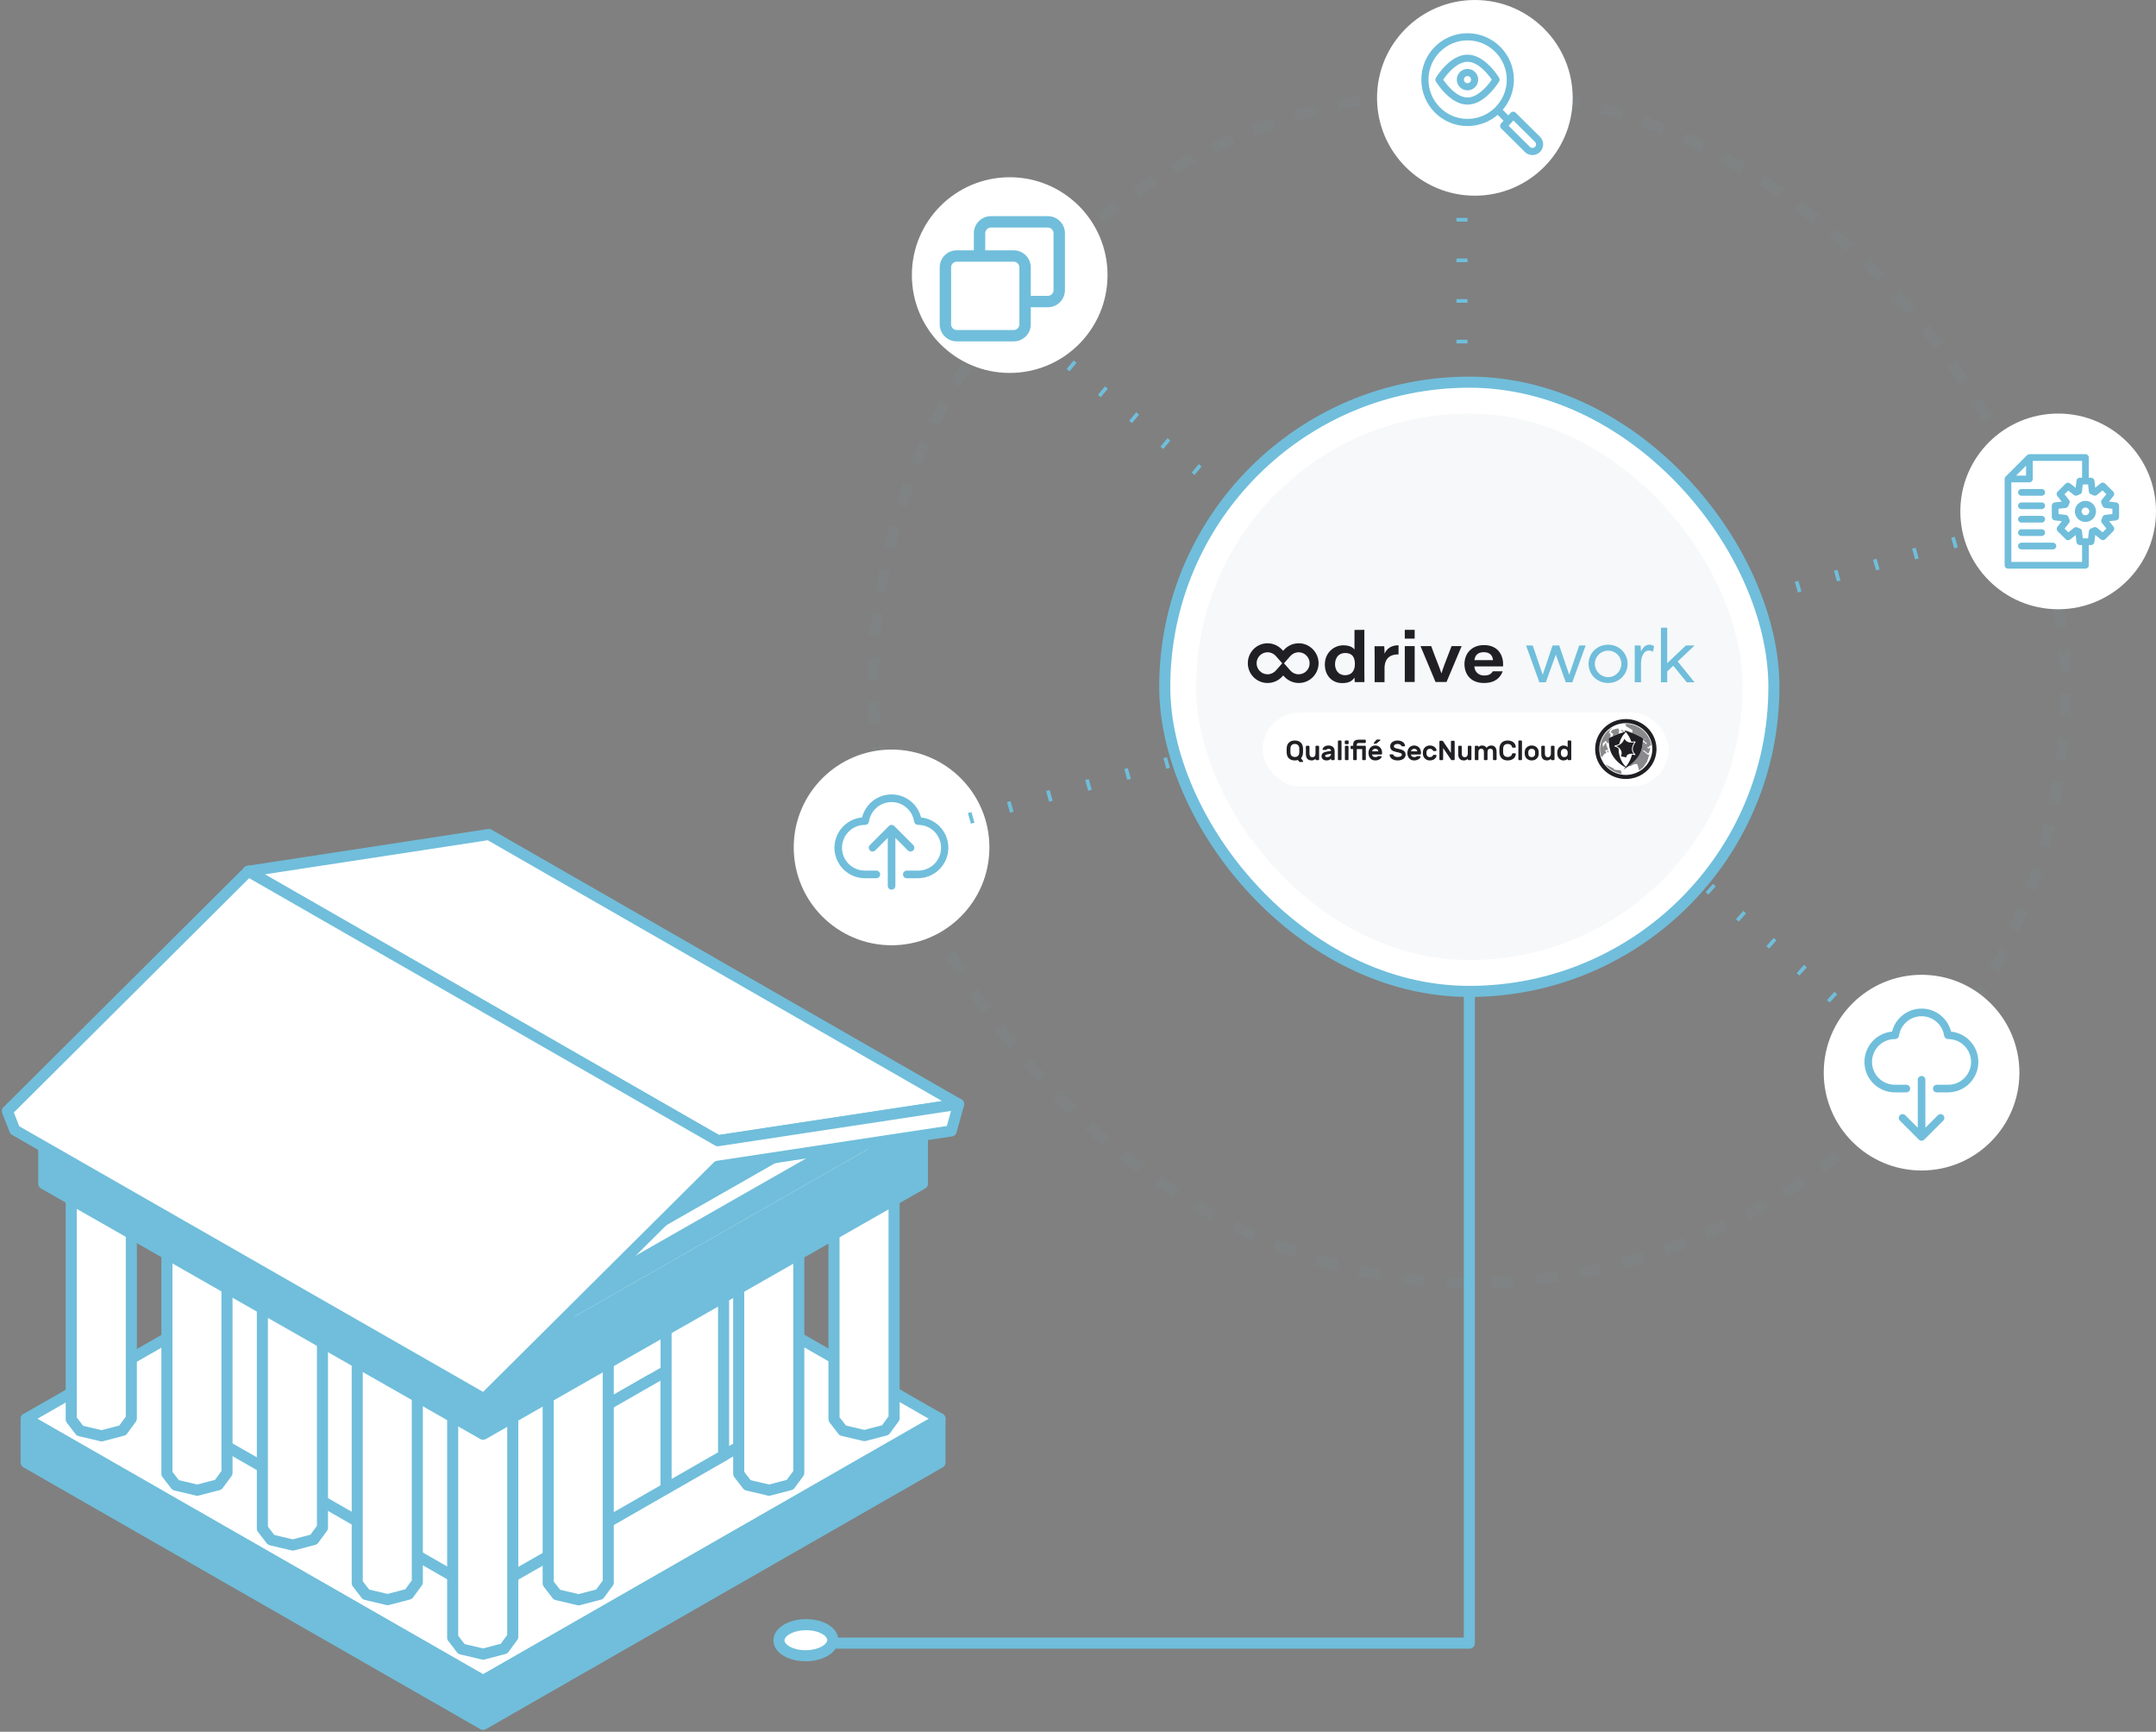 <svg xmlns="http://www.w3.org/2000/svg" width="584" height="469" viewBox="0 0 584 469" fill="none"><rect x="0" y="0" width="584" height="469" fill="#808080" stroke="none"/><path d="M398 250L398 445L226 445" stroke="#70BEDB" stroke-width="3" stroke-linecap="round" stroke-linejoin="round"></path><path d="M213.108 441.281C215.941 439.609 220.554 439.569 223.413 441.188C226.273 442.806 226.299 445.464 223.466 447.135C220.634 448.801 216.021 448.847 213.161 447.229C210.302 445.61 210.275 442.953 213.108 441.281Z" fill="white" stroke="#70BEDB" stroke-width="3" stroke-linecap="round" stroke-linejoin="round"></path><path d="M392.108 247.281C394.941 245.609 399.554 245.569 402.413 247.188C405.273 248.806 405.299 251.464 402.466 253.135C399.633 254.801 395.021 254.847 392.161 253.229C389.302 251.61 389.275 248.953 392.108 247.281Z" fill="white" stroke="#70BEDB" stroke-width="3" stroke-linecap="round" stroke-linejoin="round"></path><path fill-rule="evenodd" clip-rule="evenodd" d="M254.62 384.247L130.861 455.161L7.086 384.247L130.853 313.342L254.62 384.247Z" fill="white" stroke="#70BEDB" stroke-width="3" stroke-linecap="round" stroke-linejoin="round"></path><path fill-rule="evenodd" clip-rule="evenodd" d="M240.675 299.272L121.683 367.129L181.457 308.222L240.675 299.272Z" fill="#70BEDB" stroke="white" stroke-width="3" stroke-linecap="round" stroke-linejoin="round"></path><path fill-rule="evenodd" clip-rule="evenodd" d="M239.817 323.303H234.142H228.273H225.907V384.331L228.273 387.405L234.142 388.794L239.817 387.312L242.183 384.087V323.303H239.817Z" fill="white" stroke="#70BEDB" stroke-width="3" stroke-linecap="round" stroke-linejoin="round"></path><path fill-rule="evenodd" clip-rule="evenodd" d="M130.861 455.161L7.094 384.247V396.094L130.861 467L254.619 396.094V384.247L130.861 455.161Z" fill="#70BEDB" stroke="#70BEDB" stroke-width="3" stroke-linecap="round" stroke-linejoin="round"></path><path fill-rule="evenodd" clip-rule="evenodd" d="M130.853 431.551L58.592 390.116V341.995L130.853 383.431V431.551Z" fill="white" stroke="#70BEDB" stroke-width="3" stroke-linecap="round" stroke-linejoin="round"></path><path fill-rule="evenodd" clip-rule="evenodd" d="M59.122 338.097H53.438H47.578H45.212V399.126L47.578 402.199L53.438 403.588L59.122 402.106L61.488 398.89V338.097H59.122Z" fill="white" stroke="#70BEDB" stroke-width="3" stroke-linecap="round" stroke-linejoin="round"></path><path fill-rule="evenodd" clip-rule="evenodd" d="M84.98 352.941H79.305H73.436H71.07V413.97L73.436 417.044L79.305 418.433L84.98 416.951L87.346 413.734V352.941H84.98Z" fill="white" stroke="#70BEDB" stroke-width="3" stroke-linecap="round" stroke-linejoin="round"></path><path fill-rule="evenodd" clip-rule="evenodd" d="M130.853 431.551L203.122 390.116V341.995L130.853 383.431V431.551Z" fill="white" stroke="#70BEDB" stroke-width="3" stroke-linecap="round" stroke-linejoin="round"></path><path fill-rule="evenodd" clip-rule="evenodd" d="M163.809 407.849L176.228 400.725V373.714L163.809 380.837V407.849Z" fill="white" stroke="#70BEDB" stroke-width="3" stroke-linecap="round" stroke-linejoin="round"></path><path fill-rule="evenodd" clip-rule="evenodd" d="M163.809 380.837V412.657L180.421 403.125V371.314L163.809 380.837Z" fill="white" stroke="#70BEDB" stroke-width="3" stroke-linecap="round" stroke-linejoin="round"></path><path fill-rule="evenodd" clip-rule="evenodd" d="M162.394 367.778H156.711H150.85H148.484V428.806L150.85 431.88L156.711 433.269L162.394 431.787L164.76 428.571V367.778H162.394Z" fill="white" stroke="#70BEDB" stroke-width="3" stroke-linecap="round" stroke-linejoin="round"></path><path fill-rule="evenodd" clip-rule="evenodd" d="M136.528 382.487H130.853H124.984H122.618V443.516L124.984 446.59L130.853 447.979L136.528 446.497L138.894 443.281V382.487H136.528Z" fill="white" stroke="#70BEDB" stroke-width="3" stroke-linecap="round" stroke-linejoin="round"></path><path fill-rule="evenodd" clip-rule="evenodd" d="M214.001 338.097H208.326H202.457H200.091V399.126L202.457 402.199L208.326 403.588L214.001 402.106L216.367 398.89V338.097H214.001Z" fill="white" stroke="#70BEDB" stroke-width="3" stroke-linecap="round" stroke-linejoin="round"></path><path fill-rule="evenodd" clip-rule="evenodd" d="M130.852 372.4L249.853 304.534L240.675 299.272L121.683 367.129L130.852 372.4Z" fill="#70BEDB" stroke="white" stroke-width="3" stroke-linecap="round" stroke-linejoin="round"></path><path fill-rule="evenodd" clip-rule="evenodd" d="M194.441 308.938L67.247 235.961L132.41 226L259.663 299.036L194.441 308.938Z" fill="white" stroke="#70BEDB" stroke-width="3" stroke-linecap="round" stroke-linejoin="round"></path><path fill-rule="evenodd" clip-rule="evenodd" d="M110.678 367.727H104.994H99.134H96.768V428.756L99.134 431.829L104.994 433.219L110.678 431.737L113.044 428.52V367.727H110.678Z" fill="white" stroke="#70BEDB" stroke-width="3" stroke-linecap="round" stroke-linejoin="round"></path><path fill-rule="evenodd" clip-rule="evenodd" d="M33.205 323.37H27.53H21.661H19.295V384.399L21.661 387.481L27.53 388.862L33.205 387.38L35.571 384.163V323.37H33.205Z" fill="white" stroke="#70BEDB" stroke-width="3" stroke-linecap="round" stroke-linejoin="round"></path><path fill-rule="evenodd" clip-rule="evenodd" d="M130.853 372.392V372.4L11.86 304.534V320.575L130.853 388.432L249.854 320.575V304.534L130.853 372.392Z" fill="#70BEDB" stroke="#70BEDB" stroke-width="3" stroke-linecap="round" stroke-linejoin="round"></path><path fill-rule="evenodd" clip-rule="evenodd" d="M194.441 308.938L67.247 235.961L2 300.914L4.012 306.058L131.097 378.825L194.424 315.851L257.659 306.286L259.663 299.036L194.441 308.938Z" fill="white" stroke="#70BEDB" stroke-width="3" stroke-linecap="round" stroke-linejoin="round"></path><path fill-rule="evenodd" clip-rule="evenodd" d="M180.422 403.125V360.166L195.999 351.283V394.2L180.422 403.125Z" fill="white" stroke="#70BEDB" stroke-width="3" stroke-linecap="round" stroke-linejoin="round"></path><rect x="315.5" y="103.5" width="165" height="165" rx="82.5" fill="white" stroke="#70BEDB" stroke-width="3"></rect><rect opacity="0.05" x="236.5" y="24.5" width="323" height="323" rx="161.5" stroke="#70BEDB" stroke-width="3" stroke-dasharray="6 6"></rect><rect x="324" y="112" width="148" height="148" rx="74" fill="#F6F8F9"></rect><circle cx="241.5" cy="229.5" r="26.5" fill="white"></circle><circle cx="273.5" cy="74.5" r="26.5" fill="white"></circle><rect x="342" y="193" width="110" height="20" rx="10" fill="white"></rect><path d="M348.531 202.577C348.546 202.297 348.598 202.035 348.688 201.79C348.783 201.54 348.921 201.325 349.101 201.145C349.281 200.96 349.506 200.815 349.776 200.71C350.046 200.6 350.366 200.545 350.736 200.545C351.101 200.545 351.418 200.597 351.688 200.702C351.958 200.807 352.183 200.952 352.363 201.137C352.543 201.322 352.681 201.537 352.776 201.782C352.871 202.027 352.926 202.292 352.941 202.577C352.946 202.672 352.948 202.777 352.948 202.892C352.953 203.007 352.956 203.127 352.956 203.252C352.956 203.372 352.953 203.49 352.948 203.605C352.948 203.72 352.946 203.825 352.941 203.92C352.926 204.19 352.876 204.445 352.791 204.685C352.706 204.925 352.578 205.135 352.408 205.315L352.971 206.125C352.986 206.15 352.993 206.172 352.993 206.192C352.998 206.242 352.983 206.282 352.948 206.312C352.918 206.342 352.881 206.357 352.836 206.357H352.123C352.033 206.352 351.966 206.327 351.921 206.282C351.881 206.237 351.848 206.2 351.823 206.17L351.583 205.825C351.458 205.865 351.326 205.895 351.186 205.915C351.046 205.935 350.896 205.945 350.736 205.945C350.366 205.945 350.046 205.892 349.776 205.787C349.506 205.682 349.281 205.54 349.101 205.36C348.921 205.175 348.783 204.96 348.688 204.715C348.598 204.465 348.546 204.2 348.531 203.92C348.526 203.825 348.521 203.72 348.516 203.605C348.516 203.49 348.516 203.372 348.516 203.252C348.516 203.127 348.516 203.007 348.516 202.892C348.521 202.777 348.526 202.672 348.531 202.577ZM351.928 202.615C351.908 202.255 351.791 201.977 351.576 201.782C351.366 201.582 351.086 201.482 350.736 201.482C350.386 201.482 350.103 201.582 349.888 201.782C349.678 201.977 349.563 202.255 349.543 202.615C349.533 202.805 349.528 203.017 349.528 203.252C349.528 203.482 349.533 203.692 349.543 203.882C349.563 204.242 349.678 204.52 349.888 204.715C350.103 204.91 350.386 205.007 350.736 205.007C351.086 205.007 351.366 204.91 351.576 204.715C351.791 204.52 351.908 204.242 351.928 203.882C351.938 203.692 351.943 203.482 351.943 203.252C351.943 203.017 351.938 202.805 351.928 202.615ZM353.723 202.172C353.723 202.117 353.743 202.07 353.783 202.03C353.823 201.99 353.87 201.97 353.925 201.97H354.495C354.55 201.97 354.598 201.99 354.638 202.03C354.678 202.07 354.698 202.117 354.698 202.172V204.077C354.698 204.377 354.76 204.617 354.885 204.797C355.015 204.977 355.225 205.067 355.515 205.067C355.78 205.067 355.983 204.977 356.123 204.797C356.263 204.617 356.333 204.377 356.333 204.077V202.172C356.333 202.117 356.353 202.07 356.393 202.03C356.433 201.99 356.48 201.97 356.535 201.97H357.105C357.16 201.97 357.208 201.99 357.248 202.03C357.288 202.07 357.308 202.117 357.308 202.172V205.667C357.308 205.722 357.288 205.77 357.248 205.81C357.208 205.85 357.16 205.87 357.105 205.87H356.535C356.48 205.87 356.433 205.85 356.393 205.81C356.353 205.77 356.333 205.722 356.333 205.667V205.495C356.218 205.61 356.075 205.715 355.905 205.81C355.735 205.9 355.53 205.945 355.29 205.945C354.985 205.945 354.733 205.897 354.533 205.802C354.333 205.707 354.173 205.58 354.053 205.42C353.933 205.26 353.848 205.075 353.798 204.865C353.748 204.65 353.723 204.425 353.723 204.19V202.172ZM358.233 202.93C358.253 202.825 358.298 202.712 358.368 202.592C358.443 202.472 358.545 202.36 358.675 202.255C358.81 202.15 358.973 202.065 359.163 202C359.358 201.93 359.583 201.895 359.838 201.895C360.093 201.895 360.323 201.93 360.528 202C360.733 202.065 360.908 202.162 361.053 202.292C361.203 202.422 361.318 202.587 361.398 202.787C361.478 202.982 361.518 203.207 361.518 203.462V205.667C361.518 205.722 361.498 205.77 361.458 205.81C361.418 205.85 361.37 205.87 361.315 205.87H360.745C360.69 205.87 360.643 205.85 360.603 205.81C360.563 205.77 360.543 205.722 360.543 205.667V205.42C360.438 205.565 360.285 205.69 360.085 205.795C359.89 205.895 359.64 205.945 359.335 205.945C359.12 205.945 358.928 205.917 358.758 205.862C358.588 205.802 358.445 205.72 358.33 205.615C358.215 205.51 358.125 205.387 358.06 205.247C358 205.102 357.97 204.945 357.97 204.775C357.97 204.43 358.093 204.16 358.338 203.965C358.583 203.77 358.91 203.637 359.32 203.567L360.543 203.357C360.543 203.152 360.475 203.007 360.34 202.922C360.205 202.837 360.038 202.795 359.838 202.795C359.713 202.795 359.615 202.812 359.545 202.847C359.475 202.882 359.408 202.93 359.343 202.99C359.298 203.03 359.255 203.057 359.215 203.072C359.18 203.087 359.14 203.095 359.095 203.095H358.398C358.348 203.095 358.305 203.08 358.27 203.05C358.235 203.02 358.223 202.98 358.233 202.93ZM359.485 205.045C359.655 205.045 359.805 205.022 359.935 204.977C360.07 204.927 360.183 204.862 360.273 204.782C360.363 204.702 360.43 204.612 360.475 204.512C360.52 204.412 360.543 204.31 360.543 204.205V204.13L359.523 204.31C359.318 204.345 359.17 204.397 359.08 204.467C358.99 204.532 358.945 204.622 358.945 204.737C358.945 204.842 358.998 204.92 359.103 204.97C359.213 205.02 359.34 205.045 359.485 205.045ZM363.38 205.667C363.38 205.722 363.36 205.77 363.32 205.81C363.28 205.85 363.233 205.87 363.178 205.87H362.608C362.553 205.87 362.505 205.85 362.465 205.81C362.425 205.77 362.405 205.722 362.405 205.667V200.747C362.405 200.692 362.425 200.645 362.465 200.605C362.505 200.565 362.553 200.545 362.608 200.545H363.178C363.233 200.545 363.28 200.565 363.32 200.605C363.36 200.645 363.38 200.692 363.38 200.747V205.667ZM365.274 205.667C365.274 205.722 365.254 205.77 365.214 205.81C365.174 205.85 365.127 205.87 365.072 205.87H364.502C364.447 205.87 364.399 205.85 364.359 205.81C364.319 205.77 364.299 205.722 364.299 205.667V202.172C364.299 202.117 364.319 202.07 364.359 202.03C364.399 201.99 364.447 201.97 364.502 201.97H365.072C365.127 201.97 365.174 201.99 365.214 202.03C365.254 202.07 365.274 202.117 365.274 202.172V205.667ZM365.109 200.545C365.164 200.545 365.212 200.565 365.252 200.605C365.292 200.645 365.312 200.692 365.312 200.747V201.332C365.312 201.387 365.292 201.435 365.252 201.475C365.212 201.515 365.164 201.535 365.109 201.535H364.464C364.409 201.535 364.362 201.515 364.322 201.475C364.282 201.435 364.262 201.387 364.262 201.332V200.747C364.262 200.692 364.282 200.645 364.322 200.605C364.362 200.565 364.409 200.545 364.464 200.545H365.109ZM369.959 205.667C369.959 205.722 369.939 205.77 369.899 205.81C369.859 205.85 369.811 205.87 369.756 205.87H369.186C369.131 205.87 369.084 205.85 369.044 205.81C369.004 205.77 368.984 205.722 368.984 205.667V202.87H367.514V205.667C367.514 205.722 367.494 205.77 367.454 205.81C367.414 205.85 367.366 205.87 367.311 205.87H366.741C366.686 205.87 366.639 205.85 366.599 205.81C366.559 205.77 366.539 205.722 366.539 205.667V202.87H366.044C365.989 202.87 365.941 202.85 365.901 202.81C365.861 202.77 365.841 202.722 365.841 202.667V202.172C365.841 202.117 365.861 202.07 365.901 202.03C365.941 201.99 365.989 201.97 366.044 201.97H366.539V201.632C366.539 201.392 366.574 201.19 366.644 201.025C366.714 200.855 366.814 200.717 366.944 200.612C367.074 200.507 367.229 200.432 367.409 200.387C367.594 200.342 367.799 200.32 368.024 200.32H369.756C369.811 200.32 369.859 200.34 369.899 200.38C369.939 200.42 369.959 200.467 369.959 200.522V201.017C369.959 201.072 369.939 201.12 369.899 201.16C369.859 201.2 369.811 201.22 369.756 201.22H368.099C367.909 201.22 367.764 201.255 367.664 201.325C367.564 201.39 367.514 201.517 367.514 201.707V201.97H369.756C369.811 201.97 369.859 201.99 369.899 202.03C369.939 202.07 369.959 202.117 369.959 202.172V205.667ZM370.684 203.92C370.684 203.64 370.726 203.377 370.811 203.132C370.896 202.882 371.019 202.667 371.179 202.487C371.339 202.302 371.531 202.157 371.756 202.052C371.986 201.947 372.241 201.895 372.521 201.895C372.801 201.895 373.054 201.947 373.279 202.052C373.509 202.152 373.704 202.29 373.864 202.465C374.024 202.635 374.146 202.837 374.231 203.072C374.321 203.302 374.366 203.545 374.366 203.8V204.137C374.366 204.192 374.346 204.24 374.306 204.28C374.266 204.32 374.219 204.34 374.164 204.34H371.659C371.659 204.455 371.681 204.557 371.726 204.647C371.776 204.732 371.841 204.805 371.921 204.865C372.001 204.925 372.094 204.97 372.199 205C372.304 205.03 372.411 205.045 372.521 205.045C372.681 205.045 372.811 205.03 372.911 205C373.011 204.965 373.094 204.922 373.159 204.872C373.214 204.832 373.259 204.805 373.294 204.79C373.329 204.775 373.376 204.767 373.436 204.767H374.036C374.091 204.767 374.139 204.787 374.179 204.827C374.224 204.867 374.244 204.915 374.239 204.97C374.234 205.04 374.194 205.13 374.119 205.24C374.049 205.35 373.941 205.457 373.796 205.562C373.651 205.667 373.471 205.757 373.256 205.832C373.046 205.907 372.801 205.945 372.521 205.945C372.241 205.945 371.986 205.897 371.756 205.802C371.531 205.702 371.339 205.562 371.179 205.382C371.019 205.202 370.896 204.99 370.811 204.745C370.726 204.495 370.684 204.22 370.684 203.92ZM372.521 202.795C372.376 202.795 372.251 202.817 372.146 202.862C372.046 202.902 371.961 202.957 371.891 203.027C371.821 203.092 371.766 203.167 371.726 203.252C371.691 203.332 371.669 203.41 371.659 203.485H373.354C373.344 203.41 373.324 203.332 373.294 203.252C373.269 203.167 373.224 203.092 373.159 203.027C373.099 202.957 373.016 202.902 372.911 202.862C372.811 202.817 372.681 202.795 372.521 202.795ZM372.776 200.425C372.831 200.36 372.876 200.32 372.911 200.305C372.951 200.29 372.999 200.282 373.054 200.282H373.766C373.861 200.282 373.909 200.332 373.909 200.432C373.909 200.467 373.896 200.497 373.871 200.522L372.949 201.28C372.909 201.315 372.866 201.345 372.821 201.37C372.776 201.395 372.714 201.407 372.634 201.407H372.221C372.141 201.407 372.101 201.367 372.101 201.287C372.101 201.257 372.114 201.225 372.139 201.19L372.776 200.425ZM378.534 200.545C378.869 200.545 379.164 200.59 379.419 200.68C379.674 200.77 379.887 200.882 380.057 201.017C380.227 201.152 380.354 201.302 380.439 201.467C380.529 201.627 380.579 201.78 380.589 201.925C380.594 201.985 380.574 202.035 380.529 202.075C380.489 202.11 380.442 202.127 380.387 202.127H379.862C379.777 202.127 379.712 202.112 379.667 202.082C379.627 202.047 379.589 202.002 379.554 201.947C379.479 201.822 379.364 201.715 379.209 201.625C379.059 201.53 378.834 201.482 378.534 201.482C378.404 201.482 378.279 201.497 378.159 201.527C378.044 201.552 377.942 201.592 377.852 201.647C377.767 201.697 377.699 201.76 377.649 201.835C377.599 201.91 377.574 201.995 377.574 202.09C377.574 202.205 377.597 202.3 377.642 202.375C377.692 202.445 377.772 202.507 377.882 202.562C377.997 202.612 378.147 202.66 378.332 202.705C378.517 202.75 378.747 202.802 379.022 202.862C379.322 202.927 379.579 203.005 379.794 203.095C380.014 203.18 380.192 203.285 380.327 203.41C380.467 203.53 380.569 203.67 380.634 203.83C380.704 203.99 380.739 204.172 380.739 204.377C380.739 204.602 380.689 204.812 380.589 205.007C380.489 205.197 380.347 205.362 380.162 205.502C379.977 205.637 379.749 205.745 379.479 205.825C379.209 205.905 378.907 205.945 378.572 205.945C378.292 205.945 378.024 205.912 377.769 205.847C377.514 205.777 377.287 205.68 377.087 205.555C376.892 205.425 376.734 205.27 376.614 205.09C376.494 204.91 376.427 204.71 376.412 204.49C376.407 204.43 376.424 204.382 376.464 204.347C376.509 204.307 376.559 204.287 376.614 204.287H377.139C377.224 204.287 377.289 204.302 377.334 204.332C377.379 204.362 377.417 204.407 377.447 204.467C377.482 204.532 377.524 204.597 377.574 204.662C377.624 204.727 377.692 204.785 377.777 204.835C377.862 204.885 377.967 204.927 378.092 204.962C378.222 204.992 378.382 205.007 378.572 205.007C378.722 205.007 378.867 204.997 379.007 204.977C379.147 204.952 379.269 204.915 379.374 204.865C379.479 204.81 379.564 204.745 379.629 204.67C379.694 204.59 379.727 204.492 379.727 204.377C379.727 204.267 379.692 204.177 379.622 204.107C379.552 204.037 379.444 203.977 379.299 203.927C379.159 203.877 378.984 203.83 378.774 203.785C378.564 203.74 378.322 203.682 378.047 203.612C377.797 203.552 377.577 203.482 377.387 203.402C377.202 203.317 377.047 203.215 376.922 203.095C376.802 202.975 376.712 202.835 376.652 202.675C376.592 202.51 376.562 202.315 376.562 202.09C376.562 201.865 376.612 201.657 376.712 201.467C376.812 201.277 376.949 201.115 377.124 200.98C377.299 200.845 377.507 200.74 377.747 200.665C377.992 200.585 378.254 200.545 378.534 200.545ZM381.223 203.92C381.223 203.64 381.265 203.377 381.35 203.132C381.435 202.882 381.558 202.667 381.718 202.487C381.878 202.302 382.07 202.157 382.295 202.052C382.525 201.947 382.78 201.895 383.06 201.895C383.34 201.895 383.593 201.947 383.818 202.052C384.048 202.152 384.243 202.29 384.403 202.465C384.563 202.635 384.685 202.837 384.77 203.072C384.86 203.302 384.905 203.545 384.905 203.8V204.137C384.905 204.192 384.885 204.24 384.845 204.28C384.805 204.32 384.758 204.34 384.703 204.34H382.198C382.198 204.455 382.22 204.557 382.265 204.647C382.315 204.732 382.38 204.805 382.46 204.865C382.54 204.925 382.633 204.97 382.738 205C382.843 205.03 382.95 205.045 383.06 205.045C383.22 205.045 383.35 205.03 383.45 205C383.55 204.965 383.633 204.922 383.698 204.872C383.753 204.832 383.798 204.805 383.833 204.79C383.868 204.775 383.915 204.767 383.975 204.767H384.575C384.63 204.767 384.678 204.787 384.718 204.827C384.763 204.867 384.783 204.915 384.778 204.97C384.773 205.04 384.733 205.13 384.658 205.24C384.588 205.35 384.48 205.457 384.335 205.562C384.19 205.667 384.01 205.757 383.795 205.832C383.585 205.907 383.34 205.945 383.06 205.945C382.78 205.945 382.525 205.897 382.295 205.802C382.07 205.702 381.878 205.562 381.718 205.382C381.558 205.202 381.435 204.99 381.35 204.745C381.265 204.495 381.223 204.22 381.223 203.92ZM383.06 202.795C382.915 202.795 382.79 202.817 382.685 202.862C382.585 202.902 382.5 202.957 382.43 203.027C382.36 203.092 382.305 203.167 382.265 203.252C382.23 203.332 382.208 203.41 382.198 203.485H383.893C383.883 203.41 383.863 203.332 383.833 203.252C383.808 203.167 383.763 203.092 383.698 203.027C383.638 202.957 383.555 202.902 383.45 202.862C383.35 202.817 383.22 202.795 383.06 202.795ZM386.399 203.657C386.389 203.732 386.384 203.82 386.384 203.92C386.384 204.02 386.389 204.107 386.399 204.182C386.414 204.337 386.449 204.47 386.504 204.58C386.559 204.69 386.627 204.78 386.707 204.85C386.792 204.915 386.884 204.965 386.984 205C387.084 205.03 387.187 205.045 387.292 205.045C387.417 205.045 387.522 205.035 387.607 205.015C387.692 204.995 387.764 204.967 387.824 204.932C387.884 204.892 387.934 204.85 387.974 204.805C388.019 204.755 388.062 204.7 388.102 204.64C388.132 204.595 388.167 204.55 388.207 204.505C388.247 204.46 388.294 204.437 388.349 204.437H388.919C388.974 204.437 389.022 204.457 389.062 204.497C389.107 204.537 389.127 204.585 389.122 204.64C389.117 204.745 389.079 204.872 389.009 205.022C388.939 205.172 388.829 205.317 388.679 205.457C388.534 205.592 388.347 205.707 388.117 205.802C387.887 205.897 387.612 205.945 387.292 205.945C387.017 205.945 386.769 205.9 386.549 205.81C386.329 205.715 386.137 205.59 385.972 205.435C385.812 205.275 385.684 205.092 385.589 204.887C385.499 204.677 385.444 204.457 385.424 204.227C385.414 204.137 385.409 204.037 385.409 203.927C385.409 203.817 385.414 203.715 385.424 203.62C385.439 203.39 385.494 203.17 385.589 202.96C385.684 202.75 385.812 202.567 385.972 202.412C386.132 202.252 386.322 202.127 386.542 202.037C386.767 201.942 387.017 201.895 387.292 201.895C387.612 201.895 387.887 201.942 388.117 202.037C388.347 202.132 388.534 202.25 388.679 202.39C388.829 202.525 388.939 202.667 389.009 202.817C389.079 202.967 389.117 203.095 389.122 203.2C389.127 203.255 389.107 203.302 389.062 203.342C389.022 203.382 388.974 203.402 388.919 203.402H388.349C388.294 203.402 388.247 203.38 388.207 203.335C388.167 203.29 388.132 203.245 388.102 203.2C388.062 203.14 388.019 203.087 387.974 203.042C387.934 202.992 387.884 202.95 387.824 202.915C387.764 202.875 387.692 202.845 387.607 202.825C387.522 202.805 387.417 202.795 387.292 202.795C387.187 202.795 387.084 202.812 386.984 202.847C386.884 202.877 386.792 202.927 386.707 202.997C386.627 203.062 386.559 203.15 386.504 203.26C386.449 203.37 386.414 203.502 386.399 203.657ZM393.3 205.87C393.215 205.87 393.15 205.847 393.105 205.802C393.06 205.757 393.028 205.722 393.008 205.697L390.908 202.577V205.667C390.908 205.722 390.888 205.77 390.848 205.81C390.808 205.85 390.76 205.87 390.705 205.87H390.098C390.043 205.87 389.995 205.85 389.955 205.81C389.915 205.77 389.895 205.722 389.895 205.667V200.822C389.895 200.767 389.915 200.72 389.955 200.68C389.995 200.64 390.043 200.62 390.098 200.62H390.623C390.708 200.62 390.773 200.642 390.818 200.687C390.863 200.732 390.895 200.767 390.915 200.792L393.015 203.912V200.822C393.015 200.767 393.035 200.72 393.075 200.68C393.115 200.64 393.163 200.62 393.218 200.62H393.825C393.88 200.62 393.928 200.64 393.968 200.68C394.008 200.72 394.028 200.767 394.028 200.822V205.667C394.028 205.722 394.008 205.77 393.968 205.81C393.928 205.85 393.88 205.87 393.825 205.87H393.3ZM394.98 202.172C394.98 202.117 395 202.07 395.04 202.03C395.08 201.99 395.128 201.97 395.183 201.97H395.753C395.808 201.97 395.855 201.99 395.895 202.03C395.935 202.07 395.955 202.117 395.955 202.172V204.077C395.955 204.377 396.018 204.617 396.143 204.797C396.273 204.977 396.483 205.067 396.773 205.067C397.038 205.067 397.24 204.977 397.38 204.797C397.52 204.617 397.59 204.377 397.59 204.077V202.172C397.59 202.117 397.61 202.07 397.65 202.03C397.69 201.99 397.738 201.97 397.793 201.97H398.363C398.418 201.97 398.465 201.99 398.505 202.03C398.545 202.07 398.565 202.117 398.565 202.172V205.667C398.565 205.722 398.545 205.77 398.505 205.81C398.465 205.85 398.418 205.87 398.363 205.87H397.793C397.738 205.87 397.69 205.85 397.65 205.81C397.61 205.77 397.59 205.722 397.59 205.667V205.495C397.475 205.61 397.333 205.715 397.163 205.81C396.993 205.9 396.788 205.945 396.548 205.945C396.243 205.945 395.99 205.897 395.79 205.802C395.59 205.707 395.43 205.58 395.31 205.42C395.19 205.26 395.105 205.075 395.055 204.865C395.005 204.65 394.98 204.425 394.98 204.19V202.172ZM400.465 202.345C400.585 202.2 400.73 202.09 400.9 202.015C401.07 201.935 401.248 201.895 401.433 201.895C401.748 201.895 402.005 201.955 402.205 202.075C402.405 202.19 402.563 202.342 402.678 202.532C402.743 202.432 402.823 202.342 402.918 202.262C403.013 202.182 403.113 202.115 403.218 202.06C403.328 202.005 403.44 201.965 403.555 201.94C403.67 201.91 403.783 201.895 403.893 201.895C404.178 201.895 404.415 201.942 404.605 202.037C404.795 202.132 404.948 202.26 405.063 202.42C405.183 202.58 405.265 202.767 405.31 202.982C405.36 203.192 405.385 203.415 405.385 203.65V205.667C405.385 205.722 405.365 205.77 405.325 205.81C405.285 205.85 405.238 205.87 405.183 205.87H404.613C404.558 205.87 404.51 205.85 404.47 205.81C404.43 205.77 404.41 205.722 404.41 205.667V203.687C404.41 203.347 404.345 203.11 404.215 202.975C404.085 202.84 403.903 202.772 403.668 202.772C403.468 202.772 403.295 202.837 403.15 202.967C403.01 203.097 402.935 203.325 402.925 203.65V205.667C402.925 205.722 402.905 205.77 402.865 205.81C402.825 205.85 402.778 205.87 402.723 205.87H402.153C402.098 205.87 402.05 205.85 402.01 205.81C401.97 205.77 401.95 205.722 401.95 205.667V203.687C401.95 203.347 401.885 203.11 401.755 202.975C401.625 202.84 401.443 202.772 401.208 202.772C401.003 202.772 400.828 202.842 400.683 202.982C400.538 203.117 400.465 203.352 400.465 203.687V205.667C400.465 205.722 400.445 205.77 400.405 205.81C400.365 205.85 400.318 205.87 400.263 205.87H399.693C399.638 205.87 399.59 205.85 399.55 205.81C399.51 205.77 399.49 205.722 399.49 205.667V202.172C399.49 202.117 399.51 202.07 399.55 202.03C399.59 201.99 399.638 201.97 399.693 201.97H400.263C400.318 201.97 400.365 201.99 400.405 202.03C400.445 202.07 400.465 202.117 400.465 202.172V202.345ZM409.563 204.205C409.573 204.14 409.598 204.092 409.638 204.062C409.683 204.027 409.73 204.01 409.78 204.01H410.388C410.443 204.01 410.49 204.03 410.53 204.07C410.575 204.105 410.595 204.152 410.59 204.212C410.575 204.417 410.523 204.622 410.433 204.827C410.348 205.032 410.215 205.217 410.035 205.382C409.855 205.547 409.628 205.682 409.353 205.787C409.078 205.892 408.745 205.945 408.355 205.945C408.01 205.945 407.705 205.895 407.44 205.795C407.175 205.69 406.95 205.547 406.765 205.367C406.58 205.182 406.435 204.962 406.33 204.707C406.23 204.452 406.17 204.175 406.15 203.875C406.14 203.685 406.135 203.475 406.135 203.245C406.135 203.015 406.14 202.805 406.15 202.615C406.17 202.315 406.23 202.037 406.33 201.782C406.435 201.527 406.58 201.31 406.765 201.13C406.95 200.945 407.175 200.802 407.44 200.702C407.705 200.597 408.01 200.545 408.355 200.545C408.745 200.545 409.078 200.597 409.353 200.702C409.628 200.807 409.855 200.942 410.035 201.107C410.215 201.272 410.348 201.46 410.433 201.67C410.523 201.875 410.575 202.077 410.59 202.277C410.595 202.337 410.575 202.387 410.53 202.427C410.49 202.462 410.443 202.48 410.388 202.48H409.78C409.73 202.48 409.683 202.465 409.638 202.435C409.593 202.4 409.565 202.35 409.555 202.285C409.54 202.185 409.505 202.087 409.45 201.992C409.395 201.897 409.32 201.812 409.225 201.737C409.13 201.662 409.01 201.602 408.865 201.557C408.72 201.507 408.55 201.482 408.355 201.482C408.16 201.482 407.99 201.512 407.845 201.572C407.7 201.632 407.578 201.712 407.478 201.812C407.383 201.912 407.308 202.032 407.253 202.172C407.203 202.312 407.173 202.46 407.163 202.615C407.153 202.805 407.148 203.015 407.148 203.245C407.148 203.475 407.153 203.685 407.163 203.875C407.173 204.035 407.203 204.185 407.253 204.325C407.308 204.46 407.383 204.577 407.478 204.677C407.578 204.777 407.7 204.857 407.845 204.917C407.99 204.977 408.16 205.007 408.355 205.007C408.55 205.007 408.72 204.985 408.865 204.94C409.01 204.89 409.13 204.827 409.225 204.752C409.325 204.677 409.403 204.592 409.458 204.497C409.513 204.402 409.548 204.305 409.563 204.205ZM412.259 205.667C412.259 205.722 412.239 205.77 412.199 205.81C412.159 205.85 412.112 205.87 412.057 205.87H411.487C411.432 205.87 411.384 205.85 411.344 205.81C411.304 205.77 411.284 205.722 411.284 205.667V200.747C411.284 200.692 411.304 200.645 411.344 200.605C411.384 200.565 411.432 200.545 411.487 200.545H412.057C412.112 200.545 412.159 200.565 412.199 200.605C412.239 200.645 412.259 200.692 412.259 200.747V205.667ZM414.896 201.895C415.171 201.895 415.419 201.937 415.639 202.022C415.864 202.107 416.056 202.225 416.216 202.375C416.381 202.525 416.511 202.7 416.606 202.9C416.706 203.1 416.764 203.315 416.779 203.545C416.784 203.59 416.786 203.647 416.786 203.717C416.786 203.787 416.786 203.857 416.786 203.927C416.786 203.997 416.786 204.067 416.786 204.137C416.786 204.202 416.784 204.257 416.779 204.302C416.759 204.532 416.701 204.747 416.606 204.947C416.511 205.147 416.381 205.322 416.216 205.472C416.056 205.617 415.864 205.732 415.639 205.817C415.419 205.902 415.171 205.945 414.896 205.945C414.621 205.945 414.371 205.902 414.146 205.817C413.926 205.732 413.734 205.617 413.569 205.472C413.409 205.322 413.281 205.147 413.186 204.947C413.091 204.747 413.034 204.532 413.014 204.302C413.009 204.257 413.004 204.202 412.999 204.137C412.999 204.067 412.999 203.997 412.999 203.927C412.999 203.857 412.999 203.787 412.999 203.717C413.004 203.647 413.009 203.59 413.014 203.545C413.029 203.315 413.084 203.1 413.179 202.9C413.279 202.7 413.409 202.525 413.569 202.375C413.734 202.225 413.926 202.107 414.146 202.022C414.371 201.937 414.621 201.895 414.896 201.895ZM415.804 203.582C415.789 203.427 415.751 203.3 415.691 203.2C415.636 203.095 415.566 203.012 415.481 202.952C415.396 202.892 415.304 202.852 415.204 202.832C415.104 202.807 415.001 202.795 414.896 202.795C414.791 202.795 414.689 202.807 414.589 202.832C414.489 202.852 414.396 202.892 414.311 202.952C414.226 203.012 414.154 203.095 414.094 203.2C414.039 203.3 414.004 203.427 413.989 203.582C413.984 203.622 413.979 203.672 413.974 203.732C413.974 203.792 413.974 203.855 413.974 203.92C413.974 203.985 413.974 204.05 413.974 204.115C413.979 204.175 413.984 204.222 413.989 204.257C414.004 204.412 414.039 204.542 414.094 204.647C414.154 204.747 414.226 204.827 414.311 204.887C414.396 204.947 414.489 204.99 414.589 205.015C414.689 205.035 414.791 205.045 414.896 205.045C415.001 205.045 415.104 205.035 415.204 205.015C415.304 204.99 415.396 204.947 415.481 204.887C415.566 204.827 415.636 204.747 415.691 204.647C415.751 204.542 415.789 204.412 415.804 204.257C415.809 204.222 415.811 204.175 415.811 204.115C415.811 204.05 415.811 203.985 415.811 203.92C415.811 203.855 415.811 203.792 415.811 203.732C415.811 203.672 415.809 203.622 415.804 203.582ZM417.489 202.172C417.489 202.117 417.509 202.07 417.549 202.03C417.589 201.99 417.637 201.97 417.692 201.97H418.262C418.317 201.97 418.364 201.99 418.404 202.03C418.444 202.07 418.464 202.117 418.464 202.172V204.077C418.464 204.377 418.527 204.617 418.652 204.797C418.782 204.977 418.992 205.067 419.282 205.067C419.547 205.067 419.749 204.977 419.889 204.797C420.029 204.617 420.099 204.377 420.099 204.077V202.172C420.099 202.117 420.119 202.07 420.159 202.03C420.199 201.99 420.247 201.97 420.302 201.97H420.872C420.927 201.97 420.974 201.99 421.014 202.03C421.054 202.07 421.074 202.117 421.074 202.172V205.667C421.074 205.722 421.054 205.77 421.014 205.81C420.974 205.85 420.927 205.87 420.872 205.87H420.302C420.247 205.87 420.199 205.85 420.159 205.81C420.119 205.77 420.099 205.722 420.099 205.667V205.495C419.984 205.61 419.842 205.715 419.672 205.81C419.502 205.9 419.297 205.945 419.057 205.945C418.752 205.945 418.499 205.897 418.299 205.802C418.099 205.707 417.939 205.58 417.819 205.42C417.699 205.26 417.614 205.075 417.564 204.865C417.514 204.65 417.489 204.425 417.489 204.19V202.172ZM423.499 201.895C423.654 201.895 423.792 201.91 423.912 201.94C424.037 201.97 424.144 202.007 424.234 202.052C424.329 202.097 424.409 202.147 424.474 202.202C424.539 202.252 424.592 202.3 424.632 202.345V200.747C424.632 200.692 424.652 200.645 424.692 200.605C424.732 200.565 424.779 200.545 424.834 200.545H425.404C425.459 200.545 425.507 200.565 425.547 200.605C425.587 200.645 425.607 200.692 425.607 200.747V205.667C425.607 205.722 425.587 205.77 425.547 205.81C425.507 205.85 425.459 205.87 425.404 205.87H424.834C424.779 205.87 424.732 205.85 424.692 205.81C424.652 205.77 424.632 205.722 424.632 205.667V205.495C424.592 205.54 424.539 205.59 424.474 205.645C424.409 205.695 424.329 205.742 424.234 205.787C424.144 205.832 424.037 205.87 423.912 205.9C423.792 205.93 423.654 205.945 423.499 205.945C423.249 205.945 423.022 205.897 422.817 205.802C422.617 205.702 422.444 205.572 422.299 205.412C422.159 205.247 422.047 205.06 421.962 204.85C421.882 204.635 421.837 204.412 421.827 204.182C421.822 204.107 421.819 204.02 421.819 203.92C421.819 203.82 421.822 203.732 421.827 203.657C421.837 203.427 421.882 203.207 421.962 202.997C422.047 202.782 422.159 202.595 422.299 202.435C422.444 202.27 422.617 202.14 422.817 202.045C423.022 201.945 423.249 201.895 423.499 201.895ZM422.802 203.71C422.787 203.85 422.787 203.99 422.802 204.13C422.832 204.455 422.932 204.69 423.102 204.835C423.272 204.975 423.479 205.045 423.724 205.045C423.969 205.045 424.174 204.972 424.339 204.827C424.509 204.682 424.607 204.475 424.632 204.205C424.642 204.13 424.647 204.035 424.647 203.92C424.647 203.805 424.642 203.71 424.632 203.635C424.607 203.375 424.509 203.17 424.339 203.02C424.174 202.87 423.969 202.795 423.724 202.795C423.479 202.795 423.272 202.867 423.102 203.012C422.932 203.152 422.832 203.385 422.802 203.71Z" fill="#202024"></path><g clip-path="url(#clip0_1139_1060)"><path d="M440.387 194.739C438.185 194.741 436.073 195.596 434.515 197.117C432.958 198.638 432.083 200.701 432.081 202.852C432.081 207.335 435.803 210.971 440.387 210.971C442.591 210.971 444.705 210.116 446.264 208.593C447.823 207.071 448.699 205.005 448.699 202.852C448.699 198.375 444.976 194.739 440.387 194.739ZM440.387 209.872C439.443 209.872 438.509 209.69 437.638 209.337C436.766 208.984 435.974 208.467 435.307 207.815C434.641 207.164 434.112 206.39 433.751 205.538C433.391 204.686 433.206 203.774 433.206 202.852C433.206 201.931 433.391 201.019 433.751 200.167C434.112 199.316 434.641 198.542 435.308 197.891C435.975 197.24 436.767 196.723 437.638 196.371C438.51 196.019 439.444 195.838 440.387 195.838C441.33 195.838 442.265 196.019 443.136 196.371C444.008 196.723 444.801 197.239 445.468 197.891C446.135 198.542 446.665 199.316 447.026 200.167C447.387 201.018 447.573 201.931 447.573 202.852C447.573 203.774 447.387 204.687 447.026 205.538C446.665 206.39 446.136 207.164 445.468 207.816C444.801 208.468 444.009 208.985 443.137 209.337C442.265 209.69 441.331 209.872 440.387 209.872Z" fill="#202024"></path><path opacity="0.52" d="M435.123 203.894L434.507 204.255L433.904 205.085L433.71 204.856C433.505 204.207 433.4 203.532 433.399 202.852C433.4 201.73 433.683 200.625 434.225 199.635C434.767 198.645 435.55 197.802 436.506 197.178L436.571 197.344L435.65 198.089L436.207 197.974L435.715 198.615L436.125 198.564L436.283 199.068L436.178 199.726C435.885 199.875 435.738 199.961 435.738 199.961C435.738 200.293 435.75 200.619 435.773 200.94L435.428 201.364L434.988 200.591L434.132 201.364L434.191 202.337L434.988 201.049L435.152 201.856L435.621 203.058L434.783 203.219L435.123 203.894ZM436.969 198.747L436.764 199.446C436.928 199.371 437.11 199.285 437.315 199.199C437.714 199.028 438.106 198.873 438.47 198.741L438.575 197.745L438.294 197.258L436.799 197.631L436.26 198.289L436.969 198.747ZM439.847 198.278L439.906 198.117L439.261 197.573L439.185 197.911L439.759 198.306L439.847 198.278ZM435.252 203.608L435.744 203.791L435.58 203.236L435.252 203.608ZM447.315 201.953L447.297 202.011L447.057 201.77L446.617 202.331L446.154 202.308L446.477 202.749L446.986 202.451C446.986 202.451 446.928 203.15 446.816 203.436C446.711 203.676 446.592 203.909 446.459 204.135L445.246 203.184L445.017 203.299L446.441 204.467L446.781 204.295L446.137 206.288L445.134 207.753L443.997 208.646L443.487 206.935L442.743 206.917L441.553 207.519L441.23 207.427C442.174 206.74 443.37 205.681 444.108 204.347C444.706 203.27 445.017 201.673 445.017 199.961C445.017 199.961 444.929 199.841 443.991 199.36C443.341 199.033 442.702 198.753 442.133 198.518H442.127L442.162 197.671L440.386 196.657L440.463 196.302L440.128 196.039H440.386C442.078 196.039 443.713 196.639 444.987 197.726C446.261 198.814 447.088 200.316 447.315 201.953ZM445.591 200.19L445.691 200.35L445.773 200.213L445.591 199.984V200.19ZM446.09 201.329L445.926 201.14L445.521 200.934L445.222 200.425L445.087 200.579L445.105 201.009L445.597 201.22L445.779 201.57L446.09 201.329ZM437.315 208.452L437.057 208.091L434.859 207.026C435.953 208.41 437.55 209.331 439.32 209.597L439.015 208.641L437.315 208.452Z" fill="#202024"></path><path d="M443.992 199.36C442.701 198.715 441.358 198.177 439.977 197.751C440.879 198.713 441.524 199.783 441.887 200.883H441.917C442.216 200.878 442.515 200.845 442.808 200.785C442.844 200.778 442.881 200.782 442.914 200.798C442.947 200.813 442.973 200.839 442.989 200.871C443.005 200.899 443.012 200.93 443.01 200.962C443.008 200.993 442.997 201.023 442.978 201.049C442.057 202.36 442.046 203.436 442.937 204.255C442.96 204.274 442.977 204.3 442.985 204.328C442.994 204.357 442.993 204.387 442.984 204.415C442.968 204.446 442.942 204.471 442.91 204.485C442.878 204.498 442.841 204.5 442.808 204.49C442.565 204.413 442.313 204.368 442.057 204.358C441.729 205.749 440.95 207.169 439.818 208.332C439.818 208.332 442.743 206.814 444.109 204.347C444.707 203.27 445.018 201.673 445.018 199.961C445.018 199.961 444.93 199.841 443.992 199.36Z" fill="#202024"></path><path d="M440.411 207.662C439.321 206.734 438.436 204.719 438.436 202.95C438.436 202.875 438.436 202.801 438.441 202.721C438.143 202.477 437.799 202.294 437.427 202.182C437.391 202.173 437.359 202.152 437.337 202.123C437.315 202.094 437.303 202.058 437.304 202.022C437.309 201.986 437.327 201.953 437.353 201.928C437.38 201.904 437.414 201.888 437.451 201.885C437.859 201.828 438.252 201.692 438.606 201.484C438.91 200.184 439.573 198.97 440.434 198.272L440.323 198.14C439.297 198.425 438.292 198.779 437.316 199.199C436.279 199.646 435.739 199.961 435.739 199.961C435.739 201.673 436.05 203.27 436.648 204.347C437.797 206.425 439.725 207.536 440.294 207.81L440.411 207.662Z" fill="#202024"></path><path d="M441.946 204.123C442.149 204.125 442.351 204.146 442.55 204.186C441.829 203.345 441.881 202.263 442.708 201.037C442.447 201.085 442.182 201.11 441.917 201.112C441.031 201.112 440.416 200.78 439.994 200.07C439.615 201.146 438.872 201.808 437.767 202.056C438.417 202.32 438.88 202.721 439.103 203.236C439.326 203.751 439.308 204.295 439.085 204.839C439.367 204.869 439.645 204.92 439.918 204.994C440.129 205.045 440.346 205.097 440.533 205.125C440.517 205.034 440.52 204.941 440.543 204.852C440.565 204.762 440.605 204.678 440.662 204.604C440.885 204.307 441.366 204.123 441.946 204.123Z" fill="#202024"></path></g><circle cx="399.5" cy="26.5" r="26.5" fill="white"></circle><circle cx="557.5" cy="138.5" r="26.5" fill="white"></circle><circle cx="520.5" cy="290.5" r="26.5" fill="white"></circle><g clip-path="url(#clip1_1139_1060)"><path d="M369.567 170.575V181.962C369.567 182.865 369.567 183.795 369.595 184.726H366.973C366.919 184.398 366.919 183.905 366.891 183.495C366.372 184.261 365.635 185 363.56 185C360.83 185 358.863 182.974 358.863 179.964C358.863 176.707 361.403 174.764 363.834 174.764C365.854 174.764 366.619 175.53 366.893 175.913V170.602L369.569 170.575H369.567ZM361.621 179.88C361.621 181.496 362.577 182.865 364.325 182.865C366.072 182.865 367.001 181.688 367.001 179.854C367.001 178.02 366.318 176.843 364.353 176.843C362.496 176.843 361.623 178.321 361.623 179.882L361.621 179.88Z" fill="#201F24"></path><path d="M372.353 177.636C372.353 176.76 372.353 175.885 372.325 175.008H374.947C375.001 175.337 375.029 176.404 375.029 177.034C375.602 175.693 376.858 174.734 378.825 174.762V177.226C376.613 177.198 375.029 178.211 375.029 181.031V184.754H372.353V177.636Z" fill="#201F24"></path><path d="M380.519 170.575H383.195V172.956H380.519V170.575ZM380.519 174.982H383.195V184.698H380.519V174.982Z" fill="#201F24"></path><path d="M387.672 174.982C388.846 178.239 390.102 181.195 390.43 182.346H390.458C390.785 181.251 391.44 179.444 393.188 174.982H395.918L391.822 184.7H388.845L384.775 174.982H387.671H387.672Z" fill="#201F24"></path><path d="M399.36 180.483C399.442 181.878 400.425 182.947 402.036 182.947C403.32 182.947 403.947 182.508 404.357 181.797H407.033C406.459 183.439 405.039 184.972 401.98 184.972C398.158 184.972 396.683 182.372 396.683 179.854C396.683 177.062 398.567 174.708 401.953 174.708C405.693 174.708 407.141 177.336 407.141 179.826V180.483H399.359H399.36ZM404.412 178.786C404.358 177.909 403.867 176.624 401.928 176.624C400.207 176.624 399.497 177.609 399.388 178.786H404.412Z" fill="#201F24"></path><path d="M351.791 174.215C350.207 174.215 348.759 174.9 347.777 176.023L347.559 176.241L347.341 176.023C346.358 174.928 344.938 174.215 343.327 174.215C340.403 174.215 338 176.624 338 179.608C338 182.592 340.403 184.972 343.352 184.972C344.936 184.972 346.383 184.288 347.366 183.165L347.584 182.947L347.802 183.165C348.784 184.26 350.204 184.972 351.816 184.972C354.765 184.972 357.168 182.564 357.168 179.608C357.14 176.624 354.737 174.215 351.788 174.215H351.791ZM351.763 182.618C350.888 182.618 350.07 182.236 349.524 181.605L347.557 179.361L345.591 181.605C345.045 182.208 344.253 182.618 343.352 182.618C341.714 182.618 340.375 181.277 340.375 179.634C340.375 177.991 341.713 176.65 343.352 176.65C344.226 176.65 345.045 177.033 345.591 177.663L347.557 179.907L349.524 177.663C350.07 177.06 350.862 176.65 351.763 176.65C353.401 176.65 354.74 177.991 354.74 179.634C354.74 181.277 353.43 182.618 351.763 182.618Z" fill="#201F24"></path><path d="M429.507 174.818L425.903 184.782H424.128L421.424 177.282L418.72 184.782H416.973L413.368 174.818H415.171L417.875 182.728L420.551 174.818H422.354L425.057 182.728L427.761 174.818H429.509H429.507Z" fill="#70BEDB"></path><path d="M430.3 179.772C430.3 176.925 432.594 174.598 435.598 174.598C438.601 174.598 440.868 176.924 440.868 179.772C440.868 182.62 438.629 184.972 435.598 184.972C432.566 184.972 430.3 182.646 430.3 179.772ZM439.174 179.772C439.174 177.828 437.645 176.213 435.598 176.213C433.55 176.213 431.993 177.855 431.993 179.772C431.993 181.689 433.577 183.385 435.598 183.385C437.618 183.385 439.174 181.743 439.174 179.772Z" fill="#70BEDB"></path><path d="M448.049 175.036L447.749 176.514C447.558 176.377 447.148 176.185 446.685 176.185C445.155 176.185 444.5 177.91 444.5 179.798V184.78H442.807V174.818H444.39L444.5 176.405V176.433C445.019 175.366 445.702 174.599 446.794 174.599C447.395 174.599 447.832 174.846 448.05 175.038L448.049 175.036Z" fill="#70BEDB"></path><path d="M454.439 179.142L459 184.78H456.897L453.238 180.291L451.601 181.85V184.779H449.907V170H451.601V179.608L456.653 174.818H459.001L454.44 179.143L454.439 179.142Z" fill="#70BEDB"></path></g><path d="M249.492 221.389C249.046 219.607 248.018 218.026 246.571 216.895C245.123 215.765 243.34 215.15 241.503 215.149C239.667 215.148 237.882 215.761 236.434 216.889C234.985 218.018 233.955 219.599 233.507 221.38C231.395 221.578 229.441 222.582 228.05 224.184C226.658 225.786 225.938 227.862 226.037 229.981C226.137 232.1 227.049 234.099 228.584 235.564C230.119 237.028 232.159 237.844 234.281 237.844H237.375C237.648 237.844 237.91 237.735 238.104 237.542C238.297 237.348 238.406 237.086 238.406 236.812C238.406 236.539 238.297 236.277 238.104 236.083C237.91 235.89 237.648 235.781 237.375 235.781H234.281C233.468 235.784 232.663 235.626 231.912 235.317C231.16 235.008 230.477 234.555 229.9 233.982C228.737 232.825 228.08 231.253 228.075 229.612C228.071 227.971 228.718 226.395 229.875 225.231C231.032 224.067 232.604 223.411 234.245 223.406C234.509 223.426 234.772 223.347 234.982 223.184C235.191 223.022 235.333 222.787 235.379 222.526C235.589 221.053 236.323 219.706 237.447 218.731C238.571 217.756 240.008 217.22 241.496 217.22C242.983 217.22 244.421 217.756 245.544 218.731C246.668 219.706 247.402 221.053 247.612 222.526C247.666 222.778 247.806 223.003 248.007 223.164C248.209 223.325 248.461 223.41 248.718 223.406C250.359 223.406 251.933 224.058 253.094 225.219C254.254 226.379 254.906 227.953 254.906 229.594C254.906 231.235 254.254 232.809 253.094 233.969C251.933 235.129 250.359 235.781 248.718 235.781H245.625C245.351 235.781 245.089 235.89 244.895 236.083C244.702 236.277 244.593 236.539 244.593 236.812C244.593 237.086 244.702 237.348 244.895 237.542C245.089 237.735 245.351 237.844 245.625 237.844H248.718C250.824 237.822 252.842 236.995 254.358 235.533C255.874 234.072 256.774 232.085 256.873 229.982C256.972 227.878 256.262 225.816 254.89 224.218C253.518 222.621 251.586 221.609 249.492 221.389Z" fill="#70BEDB"></path><path d="M245.927 230.323C246.122 230.511 246.382 230.615 246.653 230.612C246.923 230.61 247.182 230.502 247.373 230.31C247.564 230.119 247.672 229.86 247.675 229.59C247.677 229.32 247.573 229.059 247.385 228.865L242.229 223.708C242.036 223.515 241.773 223.406 241.5 223.406C241.227 223.406 240.964 223.515 240.771 223.708L235.615 228.865C235.427 229.059 235.323 229.32 235.325 229.59C235.328 229.86 235.436 230.119 235.627 230.31C235.818 230.502 236.077 230.61 236.347 230.612C236.618 230.615 236.878 230.511 237.073 230.323L240.469 226.927V239.906C240.469 240.18 240.577 240.442 240.771 240.635C240.964 240.829 241.227 240.938 241.5 240.938C241.774 240.938 242.036 240.829 242.229 240.635C242.423 240.442 242.531 240.18 242.531 239.906V226.927L245.927 230.323Z" fill="#70BEDB"></path><path d="M528.492 279.389C528.046 277.608 527.018 276.026 525.571 274.895C524.123 273.765 522.34 273.15 520.503 273.149C518.667 273.148 516.882 273.761 515.434 274.889C513.985 276.018 512.955 277.599 512.507 279.38C510.395 279.578 508.441 280.582 507.05 282.184C505.658 283.786 504.938 285.862 505.037 287.981C505.137 290.1 506.049 292.099 507.584 293.564C509.119 295.028 511.159 295.844 513.281 295.844H516.375C516.648 295.844 516.91 295.735 517.104 295.542C517.297 295.348 517.406 295.086 517.406 294.813C517.406 294.539 517.297 294.277 517.104 294.083C516.91 293.89 516.648 293.781 516.375 293.781H513.281C512.468 293.784 511.663 293.626 510.912 293.317C510.16 293.008 509.477 292.555 508.9 291.982C507.737 290.825 507.08 289.253 507.075 287.612C507.071 285.971 507.718 284.395 508.875 283.231C510.032 282.068 511.604 281.411 513.245 281.406C513.509 281.426 513.772 281.347 513.982 281.184C514.191 281.022 514.333 280.787 514.379 280.526C514.589 279.053 515.323 277.706 516.447 276.731C517.571 275.756 519.008 275.22 520.496 275.22C521.983 275.22 523.421 275.756 524.544 276.731C525.668 277.706 526.402 279.053 526.612 280.526C526.666 280.778 526.806 281.003 527.007 281.164C527.209 281.325 527.461 281.41 527.718 281.406C529.359 281.406 530.933 282.058 532.094 283.219C533.254 284.379 533.906 285.953 533.906 287.594C533.906 289.235 533.254 290.809 532.094 291.969C530.933 293.129 529.359 293.781 527.718 293.781H524.625C524.351 293.781 524.089 293.89 523.895 294.083C523.702 294.277 523.593 294.539 523.593 294.813C523.593 295.086 523.702 295.348 523.895 295.542C524.089 295.735 524.351 295.844 524.625 295.844H527.718C529.824 295.822 531.842 294.995 533.358 293.533C534.874 292.072 535.774 290.085 535.873 287.982C535.972 285.878 535.262 283.816 533.89 282.218C532.518 280.621 530.586 279.609 528.492 279.389Z" fill="#70BEDB"></path><path d="M516.073 302.021C515.878 301.833 515.618 301.729 515.347 301.732C515.077 301.734 514.818 301.842 514.627 302.034C514.436 302.225 514.328 302.484 514.325 302.754C514.323 303.024 514.427 303.285 514.615 303.479L519.771 308.636C519.964 308.829 520.227 308.938 520.5 308.938C520.773 308.938 521.036 308.829 521.229 308.636L526.385 303.479C526.573 303.285 526.677 303.024 526.675 302.754C526.672 302.484 526.564 302.225 526.373 302.034C526.182 301.842 525.923 301.734 525.653 301.732C525.382 301.729 525.122 301.833 524.927 302.021L521.531 305.417L521.531 292.438C521.531 292.164 521.423 291.902 521.229 291.709C521.036 291.515 520.773 291.406 520.5 291.406C520.226 291.406 519.964 291.515 519.771 291.709C519.577 291.902 519.469 292.164 519.469 292.438L519.469 305.417L516.073 302.021Z" fill="#70BEDB"></path><g clip-path="url(#clip2_1139_1060)"><path d="M564.888 135.638C563.31 135.638 562.026 136.922 562.026 138.5C562.026 140.078 563.31 141.362 564.888 141.362C566.466 141.362 567.749 140.078 567.749 138.5C567.749 136.922 566.466 135.638 564.888 135.638ZM564.888 139.545C564.312 139.545 563.843 139.076 563.843 138.5C563.843 137.924 564.312 137.455 564.888 137.455C565.464 137.455 565.933 137.924 565.933 138.5C565.933 139.076 565.464 139.545 564.888 139.545Z" fill="#70BEDB"></path><path d="M573.192 136.063L571.266 135.849L572.474 134.334C572.762 133.972 572.732 133.451 572.404 133.125L570.229 130.96C569.901 130.633 569.38 130.605 569.019 130.895L567.535 132.089L567.325 130.196C567.274 129.736 566.885 129.388 566.422 129.388H565.796V123.908C565.796 123.407 565.389 123 564.888 123H549.715C549.474 123 549.241 123.098 549.072 123.266L543.271 129.067C543.091 129.245 543 129.484 543 129.714V153.092C543 153.593 543.407 154 543.908 154H564.888C565.389 154 565.796 153.593 565.796 153.092V147.612H566.422C566.885 147.612 567.274 147.264 567.325 146.804L567.538 144.879L569.054 146.086C569.415 146.374 569.936 146.344 570.263 146.016L572.428 143.842C572.755 143.514 572.782 142.992 572.492 142.632L571.299 141.147L573.192 140.937C573.652 140.886 574 140.497 574 140.034V136.966C574 136.503 573.652 136.114 573.192 136.063ZM548.806 126.101V128.806H546.101L548.806 126.101ZM563.979 152.184H544.816V130.622H549.715C550.216 130.622 550.623 130.216 550.623 129.714V124.816H563.979V129.388H563.353C562.89 129.388 562.502 129.736 562.451 130.196L562.237 132.121L560.722 130.914C560.36 130.626 559.839 130.656 559.512 130.984L557.347 133.158C557.021 133.486 556.993 134.008 557.283 134.368L558.477 135.853L556.583 136.063C556.123 136.114 555.775 136.503 555.775 136.966V140.034C555.775 140.497 556.123 140.886 556.583 140.937L558.509 141.151L557.302 142.666C557.013 143.028 557.043 143.549 557.371 143.875L559.546 146.04C559.874 146.367 560.395 146.395 560.756 146.105L562.241 144.911L562.451 146.804C562.502 147.264 562.89 147.612 563.353 147.612H563.979V152.184ZM572.184 139.221L570.254 139.435C569.903 139.474 569.606 139.714 569.493 140.049C569.425 140.253 569.341 140.455 569.244 140.651C569.087 140.968 569.129 141.347 569.35 141.623L570.567 143.136L569.549 144.159L568.031 142.949C567.754 142.728 567.375 142.689 567.058 142.847C566.856 142.948 566.647 143.035 566.436 143.106C566.101 143.218 565.862 143.515 565.823 143.867L565.609 145.796H564.166L563.952 143.867C563.913 143.515 563.674 143.218 563.339 143.106C563.135 143.037 562.932 142.953 562.737 142.857C562.42 142.7 562.041 142.741 561.765 142.963L560.252 144.179L559.229 143.162L560.439 141.643C560.659 141.366 560.699 140.987 560.541 140.67C560.44 140.469 560.353 140.26 560.282 140.049C560.169 139.714 559.873 139.474 559.521 139.435L557.592 139.221V137.779L559.521 137.565C559.873 137.526 560.169 137.286 560.282 136.951C560.35 136.747 560.434 136.545 560.531 136.349C560.688 136.032 560.647 135.653 560.425 135.377L559.208 133.864L560.226 132.841L561.745 134.051C562.021 134.272 562.401 134.311 562.717 134.153C562.919 134.052 563.128 133.965 563.339 133.894C563.674 133.782 563.913 133.485 563.952 133.133L564.166 131.204H565.609L565.823 133.133C565.862 133.485 566.101 133.782 566.436 133.894C566.64 133.963 566.843 134.047 567.039 134.143C567.356 134.3 567.735 134.259 568.01 134.037L569.524 132.821L570.546 133.838L569.336 135.357C569.116 135.634 569.076 136.013 569.234 136.33C569.335 136.531 569.422 136.74 569.493 136.951C569.606 137.286 569.903 137.526 570.254 137.565L572.184 137.779V139.221Z" fill="#70BEDB"></path><path d="M547.541 134.255H553.051C553.552 134.255 553.959 133.849 553.959 133.347C553.959 132.846 553.552 132.439 553.051 132.439H547.541C547.039 132.439 546.633 132.846 546.633 133.347C546.633 133.849 547.039 134.255 547.541 134.255Z" fill="#70BEDB"></path><path d="M547.541 137.888H553.051C553.552 137.888 553.959 137.482 553.959 136.98C553.959 136.478 553.552 136.072 553.051 136.072H547.541C547.039 136.072 546.633 136.478 546.633 136.98C546.633 137.482 547.039 137.888 547.541 137.888Z" fill="#70BEDB"></path><path d="M547.541 141.521H553.051C553.552 141.521 553.959 141.114 553.959 140.613C553.959 140.111 553.552 139.705 553.051 139.705H547.541C547.039 139.705 546.633 140.111 546.633 140.613C546.633 141.114 547.039 141.521 547.541 141.521Z" fill="#70BEDB"></path><path d="M547.541 145.154H553.051C553.552 145.154 553.959 144.747 553.959 144.246C553.959 143.744 553.552 143.337 553.051 143.337H547.541C547.039 143.337 546.633 143.744 546.633 144.246C546.633 144.747 547.039 145.154 547.541 145.154Z" fill="#70BEDB"></path><path d="M556.078 146.97H547.541C547.039 146.97 546.633 147.377 546.633 147.878C546.633 148.38 547.039 148.787 547.541 148.787H556.078C556.58 148.787 556.986 148.38 556.986 147.878C556.986 147.377 556.58 146.97 556.078 146.97Z" fill="#70BEDB"></path></g><g clip-path="url(#clip3_1139_1060)"><path d="M410.571 30.535C410.176 30.143 409.539 30.168 409.173 30.575L408.559 31.257L407.043 29.741C408.93 27.542 410.072 24.686 410.072 21.568C410.072 14.638 404.434 9 397.504 9C390.564 9 385 14.616 385 21.568C385 28.507 390.551 34.136 397.504 34.136C400.621 34.136 403.477 32.995 405.676 31.108L407.264 32.696L406.582 33.453C406.237 33.837 406.254 34.424 406.621 34.787L413.048 41.15C414.182 42.283 416.016 42.284 417.15 41.15C418.279 40.021 418.289 38.188 417.146 37.045L410.571 30.535ZM386.934 21.568C386.934 15.704 391.675 10.934 397.504 10.934C403.368 10.934 408.138 15.704 408.138 21.568C408.138 27.432 403.368 32.203 397.504 32.203C391.675 32.203 386.934 27.432 386.934 21.568ZM415.782 39.782C415.409 40.156 414.799 40.166 414.412 39.779L408.636 34.061L409.931 32.622L415.782 38.416C416.159 38.792 416.159 39.406 415.782 39.782Z" fill="#70BEDB"></path><path d="M406.068 21.073C405.915 20.817 402.269 14.801 397.504 14.801C392.738 14.801 389.092 20.817 388.939 21.073C388.757 21.378 388.757 21.758 388.939 22.064C389.092 22.32 392.738 28.335 397.504 28.335C402.269 28.335 405.915 22.32 406.068 22.064C406.25 21.758 406.25 21.378 406.068 21.073ZM397.504 26.402C394.511 26.402 391.827 22.889 390.923 21.567C392.373 19.443 394.923 16.734 397.504 16.734C400.495 16.734 403.18 20.246 404.084 21.569C402.634 23.693 400.085 26.402 397.504 26.402Z" fill="#70BEDB"></path><path d="M397.504 18.668C395.905 18.668 394.604 19.969 394.604 21.568C394.604 23.167 395.905 24.468 397.504 24.468C399.103 24.468 400.404 23.167 400.404 21.568C400.404 19.969 399.103 18.668 397.504 18.668ZM397.504 22.535C396.971 22.535 396.537 22.101 396.537 21.568C396.537 21.035 396.971 20.601 397.504 20.601C398.037 20.601 398.471 21.035 398.471 21.568C398.471 22.101 398.037 22.535 397.504 22.535Z" fill="#70BEDB"></path></g><path fill-rule="evenodd" clip-rule="evenodd" d="M268.417 58.542C265.863 58.542 263.792 60.612 263.792 63.167V67.792H259.167C256.613 67.792 254.542 69.862 254.542 72.417V87.833C254.542 90.388 256.613 92.458 259.167 92.458H274.584C277.138 92.458 279.209 90.388 279.209 87.833V83.208H283.834C286.388 83.208 288.459 81.138 288.459 78.583V63.167C288.459 60.612 286.388 58.542 283.834 58.542H268.417ZM279.209 80.125H283.834C284.685 80.125 285.375 79.435 285.375 78.583V63.167C285.375 62.315 284.685 61.625 283.834 61.625H268.417C267.566 61.625 266.875 62.315 266.875 63.167V67.792H274.584C277.138 67.792 279.209 69.862 279.209 72.417V80.125ZM257.625 72.417C257.625 71.565 258.316 70.875 259.167 70.875H274.584C275.435 70.875 276.125 71.565 276.125 72.417V87.833C276.125 88.685 275.435 89.375 274.584 89.375H259.167C258.316 89.375 257.625 88.685 257.625 87.833V72.417Z" fill="#70BEDB"></path><path d="M316.5 206.5L259.5 222.5" stroke="#70BEDB" stroke-width="3" stroke-linejoin="round" stroke-dasharray="1 10"></path><path d="M333 134.5L283.5 93.5" stroke="#70BEDB" stroke-width="3" stroke-linejoin="round" stroke-dasharray="1 10"></path><path d="M396 104V51" stroke="#70BEDB" stroke-width="3" stroke-linejoin="round" stroke-dasharray="1 10"></path><path d="M476 162L534.5 145.5" stroke="#70BEDB" stroke-width="3" stroke-linejoin="round" stroke-dasharray="1 10"></path><path d="M463 240.5L499 272.5" stroke="#70BEDB" stroke-width="3" stroke-linejoin="round" stroke-dasharray="1 10"></path><defs><clipPath id="clip0_1139_1060"><rect width="16.617" height="16.232" fill="white" transform="translate(432.081 194.739)"></rect></clipPath><clipPath id="clip1_1139_1060"><rect width="121" height="15" fill="white" transform="translate(338 170)"></rect></clipPath><clipPath id="clip2_1139_1060"><rect width="31" height="31" fill="white" transform="translate(543 123)"></rect></clipPath><clipPath id="clip3_1139_1060"><rect width="33" height="33" fill="white" transform="translate(385 9)"></rect></clipPath></defs></svg>